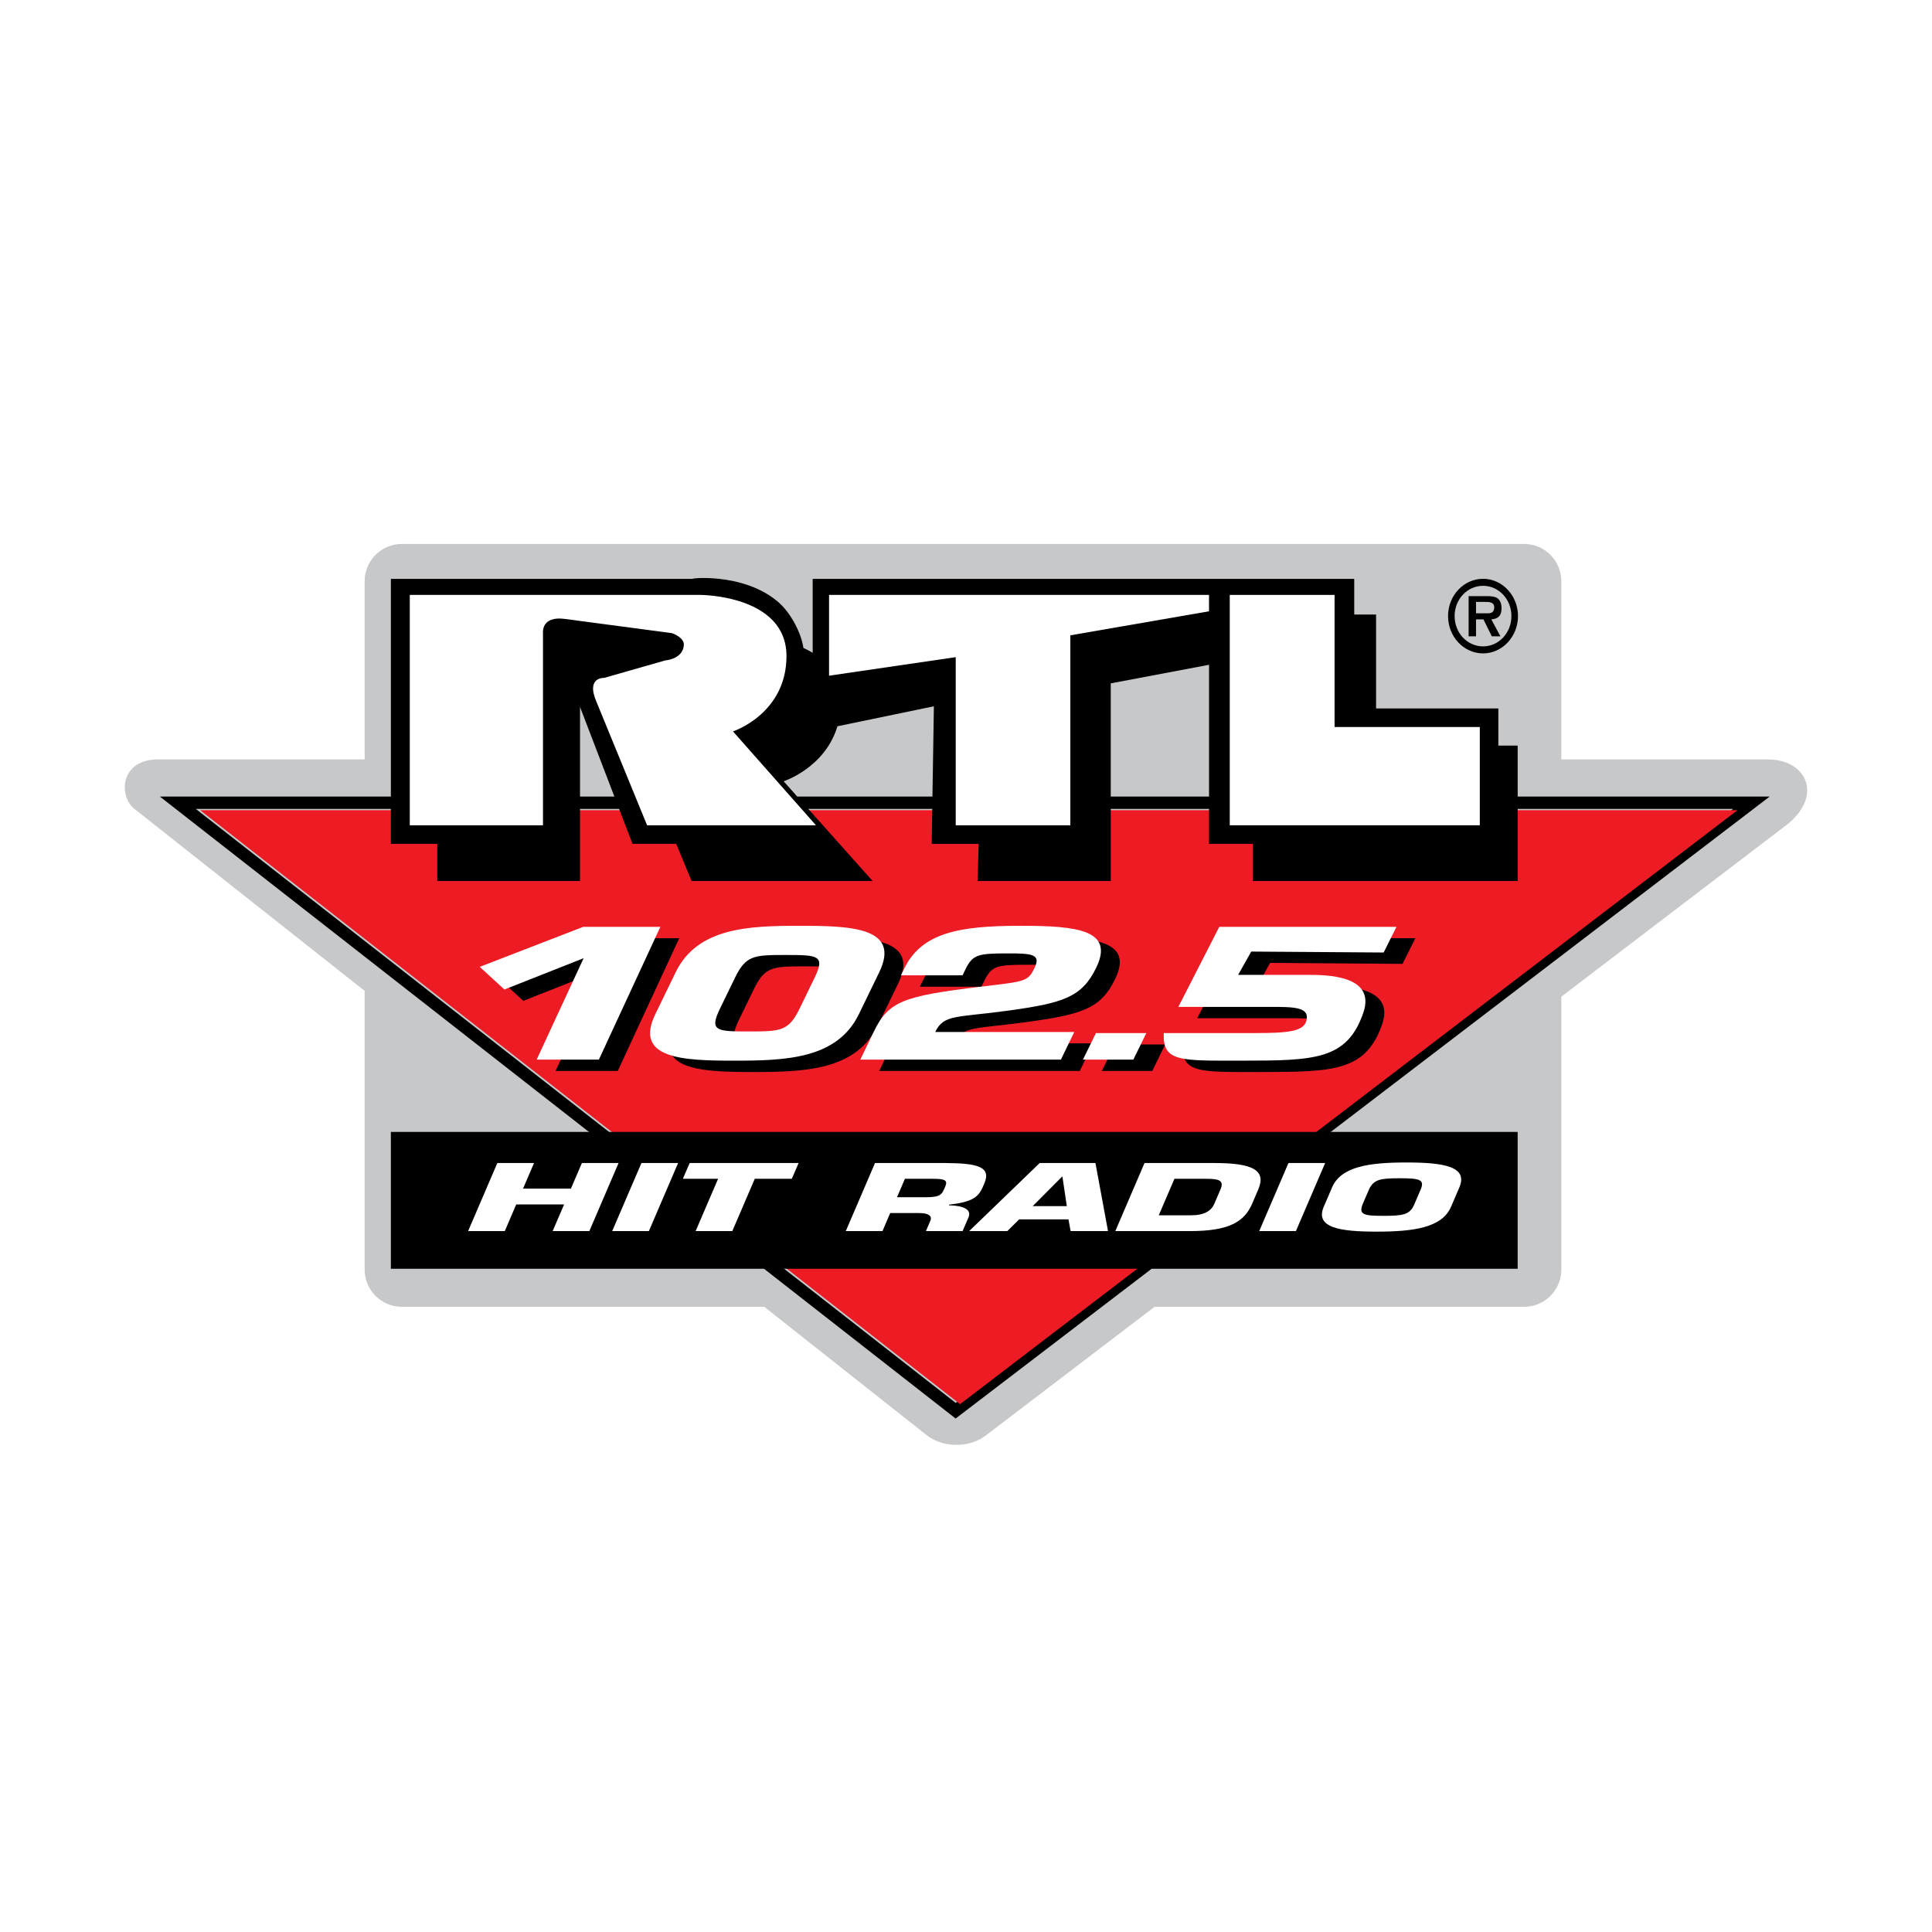 <?xml version="1.0" encoding="utf-8"?>
<!-- Generator: Adobe Illustrator 13.0.0, SVG Export Plug-In . SVG Version: 6.00 Build 14948)  -->
<!DOCTYPE svg PUBLIC "-//W3C//DTD SVG 1.0//EN" "http://www.w3.org/TR/2001/REC-SVG-20010904/DTD/svg10.dtd">
<svg version="1.0" id="Layer_1" xmlns="http://www.w3.org/2000/svg" xmlns:xlink="http://www.w3.org/1999/xlink" x="0px" y="0px"
	 width="192.756px" height="192.756px" viewBox="0 0 192.756 192.756" enable-background="new 0 0 192.756 192.756"
	 xml:space="preserve">
<g>
	<polygon fill-rule="evenodd" clip-rule="evenodd" fill="#FFFFFF" points="0,0 192.756,0 192.756,192.756 0,192.756 0,0 	"/>
	<path fill-rule="evenodd" clip-rule="evenodd" fill="#C6C8CA" d="M176.398,75.767h-20.625V57.976c0-2.038-1.667-3.705-3.705-3.705
		H40.086c-2.037,0-3.705,1.667-3.705,3.705v17.791H15.757c-3.795,0-3.94,3.673-2.342,4.938l22.967,18.156v27.812
		c0,2.039,1.668,3.707,3.705,3.707h36.163l16.198,12.803c1.598,1.268,4.236,1.299,5.862,0.068l16.883-12.871h36.877
		c2.038,0,3.705-1.668,3.705-3.707V99.436l22.659-17.277C181.899,79.253,180.157,75.767,176.398,75.767L176.398,75.767z"/>
	<path fill-rule="evenodd" clip-rule="evenodd" d="M15.947,79.47l79.396,62.057l81.221-62.057H15.947L15.947,79.47z M19.532,80.705
		h153.38l-77.561,59.262L19.532,80.705L19.532,80.705z"/>
	<polygon fill-rule="evenodd" clip-rule="evenodd" fill="#ED1C24" points="19.968,80.833 173.349,80.833 95.787,140.094 
		19.968,80.833 	"/>
	<path fill-rule="evenodd" clip-rule="evenodd" d="M149.491,74.388v-3.705h-12.2v-9.369h-2.179v-3.557H81.081v7.375
		c-0.297-0.181-0.606-0.344-0.922-0.486c-0.25-1.652-1.355-3.563-2.454-4.529c-3.595-3.158-9.428-2.36-8.497-2.36H38.996v26.435
		h4.628v3.703h14.245V70.532l5.238,13.66h4.359l1.533,3.703h18.059l-8.874-9.946c0,0,4.123-1.335,5.369-5.49l9.62-1.993
		l-0.217,13.727h4.684l-0.109,3.703h13.29V68.178l9.805-1.852v17.866h4.356v3.703h26.437V74.388H149.491L149.491,74.388z"/>
	<path fill-rule="evenodd" clip-rule="evenodd" d="M144.472,61.463c0-2.043,1.56-3.716,3.495-3.716c1.915,0,3.484,1.673,3.484,3.716
		c0,2.053-1.569,3.726-3.484,3.726C146.031,65.189,144.472,63.516,144.472,61.463L144.472,61.463z M150.794,61.463
		c0-1.673-1.259-3.016-2.827-3.016c-1.58,0-2.839,1.343-2.839,3.016c0,1.683,1.259,3.026,2.839,3.026
		C149.535,64.49,150.794,63.146,150.794,61.463L150.794,61.463z M149.699,63.487h-0.858l-0.839-1.693h-0.739v1.693h-0.738v-4.008
		h1.824c0.319,0,0.738,0.01,1.022,0.185c0.337,0.234,0.438,0.624,0.438,1.042c0,0.739-0.355,1.041-1.021,1.089L149.699,63.487
		l-1.332-2.296c0.42,0.011,0.711-0.097,0.711-0.603c0-0.535-0.538-0.535-0.902-0.535h-0.913v1.138h1.104L149.699,63.487
		L149.699,63.487z"/>
	<path fill-rule="evenodd" clip-rule="evenodd" fill="#FFFFFF" d="M40.884,59.355v22.984h13.29V63.167c0,0-0.217-1.743,2.179-1.417
		l10.676,1.417c0,0,1.26,0.408,1.199,1.198c-0.11,1.416-1.853,1.525-1.853,1.525l-6.1,1.743c0,0-1.852-0.108-0.762,2.396
		l5.047,12.31h16.848l-8.279-9.368c0,0,5.338-1.742,5.338-7.517c0-6.1-8.606-6.1-8.606-6.1H40.884L40.884,59.355z"/>
	<polygon fill-rule="evenodd" clip-rule="evenodd" fill="#FFFFFF" points="82.715,59.355 120.624,59.355 120.624,60.989 
		106.789,63.385 106.789,82.339 95.352,82.339 95.352,65.564 82.715,67.415 82.715,59.355 	"/>
	<polygon fill-rule="evenodd" clip-rule="evenodd" fill="#FFFFFF" points="122.693,59.355 133.15,59.355 133.15,72.535 
		147.64,72.535 147.64,82.339 122.693,82.339 122.693,59.355 	"/>
	<polygon fill-rule="evenodd" clip-rule="evenodd" points="151.417,126.584 151.417,112.932 38.996,112.932 38.996,126.584 
		151.417,126.584 	"/>
	<polygon fill-rule="evenodd" clip-rule="evenodd" fill="#FFFFFF" points="58.798,122.826 55.138,122.826 56.283,120.164 
		51.505,120.164 50.363,122.826 46.703,122.826 49.62,116.035 53.28,116.035 52.184,118.59 56.959,118.59 58.056,116.035 
		61.715,116.035 58.798,122.826 	"/>
	<polygon fill-rule="evenodd" clip-rule="evenodd" fill="#FFFFFF" points="64.739,122.826 61.08,122.826 63.997,116.035 
		67.656,116.035 64.739,122.826 	"/>
	<polygon fill-rule="evenodd" clip-rule="evenodd" fill="#FFFFFF" points="73.062,122.826 69.403,122.826 71.644,117.609 
		68.131,117.609 68.807,116.035 79.677,116.035 79,117.609 75.304,117.609 73.062,122.826 	"/>
	<path fill-rule="evenodd" clip-rule="evenodd" fill="#FFFFFF" d="M87.301,116.035h7.062c3.154,0.027,4.566,0.361,3.838,2.055
		c-0.486,1.133-0.77,1.795-3.497,2.094l-0.03,0.072c1.488,0.025,2.283,0.434,1.952,1.203l-0.587,1.367h-3.66l0.409-0.949
		c0.254-0.508-0.037-0.852-1.134-0.852h-2.837l-0.773,1.801h-3.659L87.301,116.035L87.301,116.035z M92.33,119.449
		c1.573,0,1.643-0.291,1.974-1.061c0.26-0.605,0.023-0.779-1.184-0.779h-2.837l-0.789,1.84H92.33L92.33,119.449z"/>
	<path fill-rule="evenodd" clip-rule="evenodd" fill="#FFFFFF" d="M101.68,121.658l-1.18,1.168h-3.806l7.036-6.791h5.562
		l1.255,6.791h-3.732l-0.212-1.168H101.68L101.68,121.658z M105.999,117.393h-0.036l-2.929,2.943h3.402L105.999,117.393
		L105.999,117.393z"/>
	<path fill-rule="evenodd" clip-rule="evenodd" fill="#FFFFFF" d="M114.19,116.035h6.953c3.825,0,5.224,0.705,4.395,2.635
		l-0.61,1.422c-0.798,1.857-2.383,2.734-6.207,2.734h-7.446L114.19,116.035L114.19,116.035z M115.61,121.25h3.201
		c1.354,0,2.04-0.443,2.347-1.158l0.609-1.422c0.379-0.877-0.111-1.061-1.393-1.061h-3.201L115.61,121.25L115.61,121.25z"/>
	<polygon fill-rule="evenodd" clip-rule="evenodd" fill="#FFFFFF" points="129.293,122.826 125.633,122.826 128.551,116.035 
		132.21,116.035 129.293,122.826 	"/>
	<path fill-rule="evenodd" clip-rule="evenodd" fill="#FFFFFF" d="M132.075,120.391l0.824-1.92c0.899-2.092,3.706-2.49,7.42-2.49
		c3.715,0,6.179,0.398,5.279,2.49l-0.824,1.92c-0.897,2.092-3.704,2.49-7.419,2.49C133.642,122.881,131.178,122.482,132.075,120.391
		L132.075,120.391z M141.091,120.191l0.657-1.531c0.431-1.004-0.202-1.104-2.105-1.104c-1.902,0-2.567,0.1-3.054,1.104l-0.658,1.531
		c-0.381,1.014,0.198,1.113,2.102,1.113S140.655,121.205,141.091,120.191L141.091,120.191z"/>
	<polygon fill-rule="evenodd" clip-rule="evenodd" points="61.635,106.85 55.428,106.85 60.114,96.731 52.21,99.857 49.749,97.598 
		60.071,93.605 67.77,93.605 61.635,106.85 	"/>
	<path fill-rule="evenodd" clip-rule="evenodd" d="M89.603,98.143l-2.024,4.17c-2.169,4.467-7.268,4.643-12.41,4.643
		s-10.068-0.176-7.899-4.643l2.023-4.17c2.17-4.467,7.268-4.643,12.411-4.643C86.845,93.5,91.772,93.676,89.603,98.143
		L89.603,98.143z M75.203,98.709l-1.475,3.037c-1.098,2.26-0.366,2.295,2.856,2.295c3.223,0,3.987-0.035,5.085-2.295l1.476-3.037
		c1.097-2.261,0.366-2.296-2.856-2.296C77.066,96.413,76.3,96.448,75.203,98.709L75.203,98.709z"/>
	<path fill-rule="evenodd" clip-rule="evenodd" d="M107.733,106.85H87.718l1.329-2.754c1.482-3.074,2.926-3.586,10.719-4.521
		c4.395-0.531,4.669-0.494,5.325-1.854c0.639-1.325-0.094-1.485-2.688-1.466c-2.943,0-3.455,0.123-4.169,1.537l-0.315,0.654h-6.145
		l0.317-0.654c1.737-3.603,5.465-4.292,11.642-4.292c5.691,0,9.327,0.44,7.53,4.168c-1.433,2.967-3.289,3.531-8.734,4.291
		c-5.264,0.725-6.476,0.354-7.337,2.137h13.873L107.733,106.85L107.733,106.85z"/>
	<polygon fill-rule="evenodd" clip-rule="evenodd" points="114.96,106.85 109.932,106.85 111.227,104.207 116.254,104.207 
		114.96,106.85 	"/>
	<path fill-rule="evenodd" clip-rule="evenodd" d="M125.415,104.207c4.493,0,6.535,0.041,6.826-1.309
		c0.281-1.307-1.316-1.307-3.64-1.307c-3.187,0-9.151,0-9.151,0l4.084-7.986h17.676l-1.276,2.561l-13.212-0.094l-1.307,2.324
		c2.314,0,3.787,0,6.962,0c1.743,0,6.827,0,5.528,3.777c-1.614,4.695-4.82,4.781-12.072,4.781c-6.181,0-7.972,0.156-7.835-2.748
		C117.998,104.207,123.542,104.207,125.415,104.207L125.415,104.207z"/>
	<polygon fill-rule="evenodd" clip-rule="evenodd" fill="#FFFFFF" points="59.75,105.717 53.543,105.717 58.229,95.598 
		50.325,98.723 47.864,96.463 58.186,92.472 65.884,92.472 59.75,105.717 	"/>
	<path fill-rule="evenodd" clip-rule="evenodd" fill="#FFFFFF" d="M87.718,97.01l-2.024,4.168c-2.17,4.469-7.268,4.645-12.41,4.645
		c-5.143,0-10.07-0.176-7.9-4.645l2.023-4.168c2.17-4.467,7.268-4.644,12.411-4.644S89.887,92.542,87.718,97.01L87.718,97.01z
		 M73.317,97.576l-1.475,3.035c-1.098,2.262-0.367,2.297,2.856,2.297c3.222,0,3.988-0.035,5.086-2.297l1.475-3.035
		c1.098-2.261,0.367-2.297-2.855-2.297C75.181,95.279,74.415,95.315,73.317,97.576L73.317,97.576z"/>
	<path fill-rule="evenodd" clip-rule="evenodd" fill="#FFFFFF" d="M105.848,105.717H85.833l1.329-2.756
		c1.483-3.072,2.926-3.584,10.718-4.521c4.395-0.527,4.669-0.494,5.326-1.853c0.639-1.325-0.094-1.483-2.689-1.466
		c-2.943,0-3.455,0.124-4.169,1.537l-0.315,0.653h-6.144l0.316-0.653c1.738-3.603,5.465-4.292,11.642-4.292
		c5.692,0,9.328,0.441,7.53,4.167c-1.433,2.967-3.289,3.531-8.733,4.291c-5.265,0.725-6.477,0.354-7.336,2.137h13.872
		L105.848,105.717L105.848,105.717z"/>
	<polygon fill-rule="evenodd" clip-rule="evenodd" fill="#FFFFFF" points="113.074,105.717 108.046,105.717 109.342,103.072 
		114.369,103.072 113.074,105.717 	"/>
	<path fill-rule="evenodd" clip-rule="evenodd" fill="#FFFFFF" d="M123.529,103.072c4.493,0,6.536,0.043,6.826-1.307
		c0.282-1.307-1.316-1.307-3.641-1.307c-3.186,0-9.149,0-9.149,0l4.083-7.987h17.677l-1.276,2.561l-13.212-0.093l-1.308,2.324
		c2.314,0,3.788,0,6.963,0c1.743,0,6.826,0,5.528,3.775c-1.615,4.697-4.821,4.783-12.071,4.783c-6.182,0-7.973,0.156-7.837-2.75
		C116.112,103.072,121.657,103.072,123.529,103.072L123.529,103.072z"/>
</g>
</svg>
